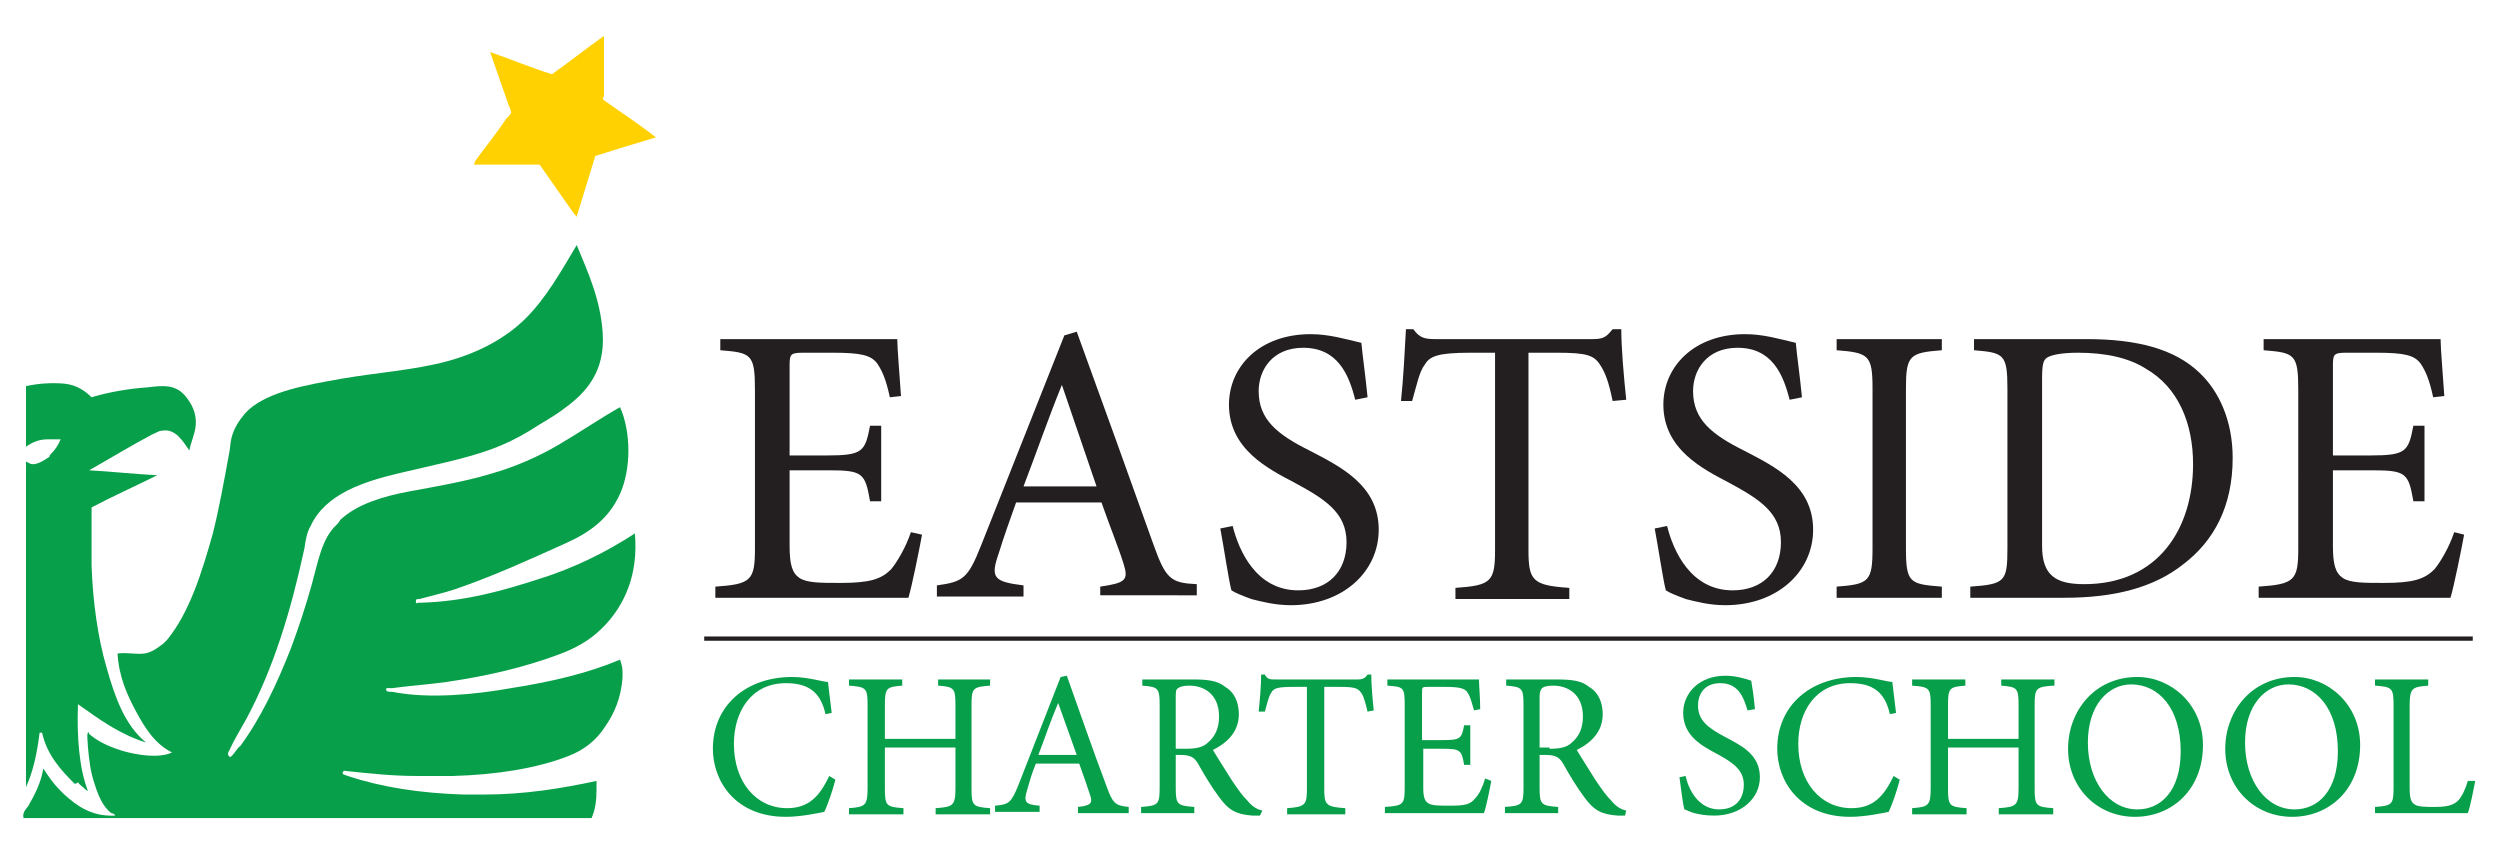 <?xml version="1.0" encoding="utf-8"?>
<!-- Generator: Adobe Illustrator 25.2.3, SVG Export Plug-In . SVG Version: 6.00 Build 0)  -->
<svg version="1.1" id="Layer_1" xmlns="http://www.w3.org/2000/svg" xmlns:xlink="http://www.w3.org/1999/xlink" x="0px" y="0px"
	 viewBox="0 0 202 69.2" style="enable-background:new 0 0 202 69.2;" xml:space="preserve">
<g>
	<g>
		<path style="fill:#231F20;" d="M74.5,43.2c-0.2,1.1-0.8,4.1-1.1,5.1H57.8v-0.9c2.9-0.2,3.2-0.5,3.2-3.1V31.5c0-2.9-0.3-3-2.8-3.2
			v-0.9h14.3c0,0.8,0.2,3,0.3,4.6l-0.9,0.1c-0.3-1.4-0.6-2.1-1-2.7c-0.5-0.7-1.3-0.9-3.6-0.9h-2.4c-1,0-1.1,0.1-1.1,1v7.3h3
			c2.9,0,3.1-0.3,3.5-2.4h0.9v6.1h-0.9c-0.4-2.3-0.6-2.5-3.4-2.5h-3.1v6.1c0,1.5,0.2,2.2,0.8,2.6c0.6,0.4,1.7,0.4,3.3,0.4
			c2.4,0,3.3-0.3,4.1-1.1c0.5-0.6,1.2-1.8,1.6-3L74.5,43.2z"/>
		<path style="fill:#231F20;" d="M88.9,48.3v-0.9c2-0.3,2.3-0.5,1.9-1.8c-0.4-1.3-1.1-3-1.8-5h-6.9c-0.5,1.4-1,2.8-1.4,4.1
			c-0.7,2-0.4,2.3,2,2.6v0.9h-7v-0.9c2.1-0.3,2.5-0.5,3.6-3.3l6.7-16.9l1-0.3c2,5.5,4.2,11.6,6.2,17.2c1,2.8,1.4,3.1,3.5,3.2v0.9
			H88.9z M85.8,31.1L85.8,31.1c-1.1,2.7-2.1,5.6-3.1,8.2h5.9L85.8,31.1z"/>
		<path style="fill:#231F20;" d="M109.5,32.3c-0.5-2-1.4-4.2-4.2-4.2c-2.5,0-3.6,1.8-3.6,3.5c0,2.3,1.5,3.5,4.1,4.8
			c2.5,1.3,5.6,2.8,5.6,6.4c0,3.4-2.9,6.1-7.1,6.1c-1.3,0-2.4-0.3-3.2-0.5c-0.8-0.3-1.3-0.5-1.6-0.7c-0.2-0.7-0.6-3.4-0.9-5l1-0.2
			c0.5,2,1.9,5.2,5.3,5.2c2.4,0,3.9-1.5,3.9-3.9c0-2.4-1.8-3.5-4.2-4.8c-2.1-1.1-5.3-2.7-5.3-6.3c0-3.1,2.5-5.7,6.6-5.7
			c1.5,0,2.8,0.4,4.1,0.7c0.1,1.1,0.3,2.4,0.5,4.4L109.5,32.3z"/>
		<path style="fill:#231F20;" d="M130.3,32.4c-0.3-1.5-0.6-2.3-1-2.9c-0.5-0.8-1.1-1-3.5-1h-2.3v15.9c0,2.5,0.3,2.9,3.3,3.1v0.9
			h-9.2v-0.9c2.9-0.2,3.2-0.5,3.2-3.1V28.5h-2c-2.7,0-3.3,0.3-3.7,1c-0.4,0.5-0.6,1.5-1,2.9h-0.9c0.2-1.9,0.3-4,0.4-5.8h0.6
			c0.5,0.7,0.9,0.8,1.8,0.8h12.7c0.9,0,1.1-0.2,1.6-0.8h0.7c0,1.5,0.2,3.8,0.4,5.7L130.3,32.4z"/>
		<path style="fill:#231F20;" d="M144.6,32.3c-0.5-2-1.4-4.2-4.2-4.2c-2.5,0-3.6,1.8-3.6,3.5c0,2.3,1.5,3.5,4.1,4.8
			c2.5,1.3,5.6,2.8,5.6,6.4c0,3.4-2.9,6.1-7.1,6.1c-1.3,0-2.4-0.3-3.2-0.5c-0.8-0.3-1.3-0.5-1.6-0.7c-0.2-0.7-0.6-3.4-0.9-5l1-0.2
			c0.5,2,1.9,5.2,5.3,5.2c2.4,0,3.9-1.5,3.9-3.9c0-2.4-1.8-3.5-4.2-4.8c-2.1-1.1-5.3-2.7-5.3-6.3c0-3.1,2.5-5.7,6.6-5.7
			c1.5,0,2.8,0.4,4.1,0.7c0.1,1.1,0.3,2.4,0.5,4.4L144.6,32.3z"/>
		<path style="fill:#231F20;" d="M148.4,48.3v-0.9c2.6-0.2,2.9-0.4,2.9-3.1V31.4c0-2.7-0.3-2.9-2.9-3.1v-0.9h8.5v0.9
			c-2.6,0.2-2.9,0.4-2.9,3.1v12.9c0,2.8,0.3,2.9,2.9,3.1v0.9H148.4z"/>
		<path style="fill:#231F20;" d="M168.6,27.4c4.1,0,7.1,0.8,9.1,2.7c1.6,1.5,2.7,3.9,2.7,6.9c0,3.9-1.5,6.7-4,8.6
			c-2.4,1.9-5.6,2.7-9.6,2.7h-7.6v-0.9c2.8-0.2,3-0.4,3-3.1V31.4c0-2.8-0.3-2.9-2.7-3.1v-0.9H168.6z M165,44.1
			c0,2.4,1.1,3.1,3.4,3.1c6,0,8.8-4.5,8.8-9.7c0-3.3-1.2-6.2-3.8-7.7c-1.4-0.9-3.3-1.3-5.5-1.3c-1.4,0-2.2,0.2-2.5,0.4
			c-0.3,0.2-0.4,0.5-0.4,1.8V44.1z"/>
		<path style="fill:#231F20;" d="M199.1,43.2c-0.2,1.1-0.8,4.1-1.1,5.1h-15.5v-0.9c2.9-0.2,3.2-0.5,3.2-3.1V31.5
			c0-2.9-0.3-3-2.8-3.2v-0.9h14.3c0,0.8,0.2,3,0.3,4.6l-0.9,0.1c-0.3-1.4-0.6-2.1-1-2.7c-0.5-0.7-1.3-0.9-3.6-0.9h-2.4
			c-1,0-1.1,0.1-1.1,1v7.3h3c2.9,0,3.1-0.3,3.5-2.4h0.9v6.1h-0.9c-0.4-2.3-0.6-2.5-3.4-2.5h-3.1v6.1c0,1.5,0.2,2.2,0.8,2.6
			c0.6,0.4,1.7,0.4,3.3,0.4c2.4,0,3.3-0.3,4.1-1.1c0.5-0.6,1.2-1.8,1.6-3L199.1,43.2z"/>
	</g>
	<g>
		<path style="fill:#089F4A;" d="M67.5,63c-0.2,0.8-0.6,2-0.9,2.6c-0.5,0.1-1.9,0.4-3.1,0.4c-4.1,0-5.9-2.9-5.9-5.5
			c0-3.5,2.7-5.8,6.4-5.8c1.3,0,2.5,0.4,2.9,0.4c0.1,0.9,0.2,1.6,0.3,2.5l-0.5,0.1c-0.4-1.8-1.4-2.5-3.2-2.5c-2.8,0-4.2,2.3-4.2,4.9
			c0,3.1,1.8,5.2,4.3,5.2c1.7,0,2.6-0.9,3.4-2.6L67.5,63z"/>
		<path style="fill:#089F4A;" d="M80,55.4c-1.4,0.1-1.5,0.2-1.5,1.6v6.7c0,1.4,0.1,1.5,1.5,1.6v0.5h-4.4v-0.5
			c1.4-0.1,1.6-0.2,1.6-1.6v-3.3h-5.7v3.3c0,1.4,0.1,1.5,1.5,1.6v0.5h-4.4v-0.5c1.3-0.1,1.5-0.2,1.5-1.6V57c0-1.4-0.1-1.5-1.5-1.6
			v-0.5h4.3v0.5c-1.3,0.1-1.4,0.2-1.4,1.6v2.7h5.7V57c0-1.4-0.1-1.5-1.4-1.6v-0.5H80V55.4z"/>
		<path style="fill:#089F4A;" d="M87.1,65.7v-0.5c1-0.1,1.2-0.3,1-0.9c-0.2-0.6-0.5-1.5-0.9-2.6h-3.5c-0.3,0.7-0.5,1.4-0.7,2.1
			c-0.3,1-0.2,1.2,1,1.3v0.5h-3.6v-0.5c1.1-0.1,1.3-0.2,1.9-1.7l3.4-8.7l0.5-0.1c1,2.8,2.1,6,3.2,8.9c0.5,1.4,0.7,1.6,1.8,1.7v0.5
			H87.1z M85.5,56.8L85.5,56.8c-0.6,1.4-1.1,2.9-1.6,4.2h3.1L85.5,56.8z"/>
		<path style="fill:#089F4A;" d="M101.8,65.9c-0.2,0-0.4,0-0.6,0c-1.3-0.1-1.9-0.4-2.7-1.5c-0.6-0.8-1.2-1.8-1.7-2.7
			c-0.3-0.5-0.6-0.7-1.4-0.7H95v2.6c0,1.4,0.1,1.5,1.5,1.6v0.5h-4.3v-0.5c1.4-0.1,1.5-0.2,1.5-1.6V57c0-1.4-0.1-1.5-1.4-1.6v-0.5
			h4.1c1.2,0,2,0.1,2.6,0.6c0.7,0.4,1.1,1.2,1.1,2.2c0,1.4-0.9,2.3-2.1,2.9c0.3,0.5,1,1.6,1.5,2.4c0.6,0.9,0.9,1.3,1.3,1.7
			c0.4,0.5,0.8,0.7,1.2,0.8L101.8,65.9z M95.8,60.5c0.8,0,1.4-0.1,1.8-0.5c0.6-0.5,0.9-1.2,0.9-2.1c0-1.8-1.2-2.5-2.4-2.5
			c-0.5,0-0.8,0.1-0.9,0.2C95,55.7,95,55.9,95,56.4v4.1H95.8z"/>
		<path style="fill:#089F4A;" d="M110.5,57.5c-0.2-0.8-0.3-1.2-0.5-1.5c-0.3-0.4-0.5-0.5-1.8-0.5h-1.2v8.2c0,1.3,0.1,1.5,1.7,1.6
			v0.5H104v-0.5c1.5-0.1,1.6-0.3,1.6-1.6v-8.2h-1c-1.4,0-1.7,0.1-1.9,0.5c-0.2,0.3-0.3,0.8-0.5,1.5h-0.5c0.1-1,0.2-2.1,0.2-3h0.3
			c0.2,0.4,0.4,0.4,0.9,0.4h6.6c0.4,0,0.6-0.1,0.8-0.4h0.3c0,0.8,0.1,2,0.2,2.9L110.5,57.5z"/>
		<path style="fill:#089F4A;" d="M120.5,63.1c-0.1,0.5-0.4,2.1-0.6,2.6h-8v-0.5c1.5-0.1,1.6-0.2,1.6-1.6V57c0-1.5-0.1-1.5-1.4-1.6
			v-0.5h7.4c0,0.4,0.1,1.5,0.1,2.4l-0.5,0.1c-0.2-0.7-0.3-1.1-0.5-1.4c-0.2-0.4-0.7-0.5-1.9-0.5h-1.3c-0.5,0-0.5,0-0.5,0.5v3.8h1.6
			c1.5,0,1.6-0.1,1.8-1.2h0.5v3.2h-0.5c-0.2-1.2-0.3-1.3-1.8-1.3H115v3.1c0,0.8,0.1,1.1,0.4,1.3c0.3,0.2,0.9,0.2,1.7,0.2
			c1.3,0,1.7-0.1,2.1-0.6c0.3-0.3,0.6-0.9,0.8-1.6L120.5,63.1z"/>
		<path style="fill:#089F4A;" d="M131.3,65.9c-0.2,0-0.4,0-0.6,0c-1.3-0.1-1.9-0.4-2.7-1.5c-0.6-0.8-1.2-1.8-1.7-2.7
			c-0.3-0.5-0.6-0.7-1.4-0.7h-0.5v2.6c0,1.4,0.1,1.5,1.5,1.6v0.5h-4.3v-0.5c1.4-0.1,1.5-0.2,1.5-1.6V57c0-1.4-0.1-1.5-1.4-1.6v-0.5
			h4.1c1.2,0,2,0.1,2.6,0.6c0.7,0.4,1.1,1.2,1.1,2.2c0,1.4-0.9,2.3-2.1,2.9c0.3,0.5,1,1.6,1.5,2.4c0.6,0.9,0.9,1.3,1.3,1.7
			c0.4,0.5,0.8,0.7,1.2,0.8L131.3,65.9z M125.2,60.5c0.8,0,1.4-0.1,1.8-0.5c0.6-0.5,0.9-1.2,0.9-2.1c0-1.8-1.2-2.5-2.4-2.5
			c-0.5,0-0.8,0.1-0.9,0.2c-0.1,0.1-0.2,0.3-0.2,0.7v4.1H125.2z"/>
		<path style="fill:#089F4A;" d="M141.2,57.4c-0.3-1-0.7-2.2-2.2-2.2c-1.3,0-1.8,0.9-1.8,1.8c0,1.2,0.8,1.8,2.1,2.5
			c1.3,0.7,2.9,1.4,2.9,3.3c0,1.7-1.5,3.1-3.7,3.1c-0.7,0-1.2-0.1-1.6-0.2c-0.4-0.1-0.7-0.3-0.8-0.3c-0.1-0.3-0.3-1.8-0.4-2.6
			l0.5-0.1c0.2,1,1,2.7,2.7,2.7c1.3,0,2-0.8,2-2c0-1.2-0.9-1.8-2.2-2.5c-1.1-0.6-2.7-1.4-2.7-3.3c0-1.6,1.3-3,3.4-3
			c0.8,0,1.5,0.2,2.1,0.4c0.1,0.6,0.2,1.2,0.3,2.3L141.2,57.4z"/>
		<path style="fill:#089F4A;" d="M153.5,63c-0.2,0.8-0.6,2-0.9,2.6c-0.5,0.1-1.9,0.4-3.1,0.4c-4.1,0-5.9-2.9-5.9-5.5
			c0-3.5,2.7-5.8,6.4-5.8c1.3,0,2.5,0.4,2.9,0.4c0.1,0.9,0.2,1.6,0.3,2.5l-0.5,0.1c-0.4-1.8-1.4-2.5-3.2-2.5c-2.8,0-4.2,2.3-4.2,4.9
			c0,3.1,1.8,5.2,4.3,5.2c1.7,0,2.6-0.9,3.4-2.6L153.5,63z"/>
		<path style="fill:#089F4A;" d="M165.9,55.4c-1.4,0.1-1.5,0.2-1.5,1.6v6.7c0,1.4,0.1,1.5,1.5,1.6v0.5h-4.4v-0.5
			c1.4-0.1,1.6-0.2,1.6-1.6v-3.3h-5.7v3.3c0,1.4,0.1,1.5,1.5,1.6v0.5h-4.4v-0.5c1.3-0.1,1.5-0.2,1.5-1.6V57c0-1.4-0.1-1.5-1.5-1.6
			v-0.5h4.3v0.5c-1.3,0.1-1.4,0.2-1.4,1.6v2.7h5.7V57c0-1.4-0.1-1.5-1.4-1.6v-0.5h4.3V55.4z"/>
		<path style="fill:#089F4A;" d="M178,60.2c0,3.6-2.5,5.8-5.5,5.8c-3,0-5.4-2.3-5.4-5.5c0-3,2.1-5.8,5.6-5.8
			C175.4,54.7,178,56.9,178,60.2z M168.7,60c0,3.1,1.7,5.4,4,5.4c1.9,0,3.5-1.5,3.5-4.7c0-3.5-1.8-5.4-4-5.4
			C170.4,55.3,168.7,56.9,168.7,60z"/>
		<path style="fill:#089F4A;" d="M190.7,60.2c0,3.6-2.5,5.8-5.5,5.8c-3,0-5.4-2.3-5.4-5.5c0-3,2.1-5.8,5.6-5.8
			C188.1,54.7,190.7,56.9,190.7,60.2z M181.4,60c0,3.1,1.7,5.4,4,5.4c1.9,0,3.5-1.5,3.5-4.7c0-3.5-1.8-5.4-4-5.4
			C183.1,55.3,181.4,56.9,181.4,60z"/>
		<path style="fill:#089F4A;" d="M200,63.1c-0.1,0.5-0.4,2.1-0.6,2.6h-7.5v-0.5c1.4-0.1,1.5-0.2,1.5-1.6V57c0-1.4-0.1-1.5-1.5-1.6
			v-0.5h4.3v0.5c-1.3,0.1-1.5,0.2-1.5,1.6v6.6c0,0.9,0.1,1.2,0.4,1.4c0.3,0.2,0.9,0.2,1.6,0.2c0.9,0,1.5-0.1,1.9-0.5
			c0.3-0.3,0.6-0.9,0.8-1.6L200,63.1z"/>
	</g>
	<line style="fill:#231F20;stroke:#231F20;stroke-width:0.345;stroke-miterlimit:10;" x1="56.9" y1="51.6" x2="199.8" y2="51.6"/>
	<path style="fill:#FFD100;" d="M48.8,8.1c1.4,1,2.8,1.9,4.2,3c-1.7,0.5-3.3,1-4.9,1.5c-0.5,1.6-1,3.3-1.5,4.9
		c-0.1,0-0.1-0.2-0.2-0.2c-0.9-1.3-1.9-2.7-2.8-4c-0.2,0-0.5,0-0.7,0c-0.2,0-0.5,0-0.8,0c-0.3,0-0.5,0-0.8,0c-0.2,0-0.5,0-0.8,0
		c-0.2,0-0.5,0-0.7,0c-0.2,0-0.5,0-0.8,0c-0.2,0-0.5,0-0.7,0c0-0.1,0.1-0.2,0.1-0.3c0.8-1.1,1.7-2.2,2.5-3.4
		c0.1-0.1,0.4-0.4,0.4-0.5c0-0.1-0.1-0.4-0.2-0.6c-0.5-1.4-1-2.9-1.5-4.3C41.3,4.8,43,5.5,44.6,6c1.4-1,2.8-2.1,4.2-3.1
		c0,0.1,0,0.2,0,0.3c0,0.2,0,0.5,0,0.8c0,0.3,0,0.5,0,0.8c0,0.2,0,0.5,0,0.7c0,0.3,0,0.5,0,0.8c0,0.2,0,0.5,0,0.8c0,0.2,0,0.5,0,0.7
		C48.7,7.8,48.7,8.1,48.8,8.1z"/>
	<path style="fill:#089F4A;" d="M15.4,32.6c0.3,0.5,0.5,1.2,0.4,1.9c-0.1,0.7-0.4,1.3-0.5,1.9c-0.5-0.7-1.1-1.8-2.2-1.6
		c-0.3,0-0.5,0.2-0.8,0.3c-1.7,0.9-3.5,2-5.1,2.9c1.8,0.1,3.6,0.3,5.5,0.4c-1.8,0.9-3.6,1.7-5.3,2.6c0,1.5,0,3,0,4.5
		c0,0.1,0,0.2,0,0.2c0.1,2.9,0.5,5.8,1.2,8.2c0.7,2.5,1.5,4.7,3.2,6.1c-2.2-0.7-3.8-1.9-5.5-3.1c-0.1,2.6,0.1,5.2,0.8,7
		c-0.1,0-0.3-0.2-0.4-0.3c-0.1-0.1-0.3-0.2-0.4-0.4C6.1,63.4,6,63.3,6,63.3c-1.1-1.1-2.2-2.3-2.6-4.1c-0.1,0-0.1,0-0.2,0
		c-0.2,1.6-0.5,3.1-1.1,4.4c0-8.7,0-17.5,0-26.3c0.1,0,0.3,0.2,0.5,0.2c0,0,0.2,0,0.2,0c0.5-0.1,0.9-0.4,1.2-0.6
		C4,36.8,4,36.8,4.1,36.7c0.3-0.3,0.6-0.7,0.8-1.2c-0.2,0-0.3,0-0.5,0c-0.2,0-0.5,0-0.6,0c-0.7,0-1.3,0.3-1.7,0.6c0-1.6,0-3.3,0-4.9
		C3,31,4.1,30.9,5.2,31c1,0.1,1.7,0.6,2.2,1.1c1.3-0.4,3-0.7,4.5-0.8c0.8-0.1,1.7-0.2,2.3,0.1C14.7,31.6,15.1,32.1,15.4,32.6z"/>
	<path style="fill:#089F4A;" d="M51.3,43.1c0.3,3.4-0.9,5.8-2.4,7.4c-0.1,0.1-0.2,0.2-0.3,0.3c-0.9,0.9-2.1,1.6-3.5,2.1
		c-2.7,1-5.6,1.7-9,2.2c-1.4,0.2-2.9,0.3-4.4,0.5c0,0-0.2,0-0.3,0c-0.2,0-0.2,0-0.2,0.1c0,0.2,0.2,0.2,0.5,0.2
		c3,0.6,6.8,0.2,9.6-0.3c3.2-0.5,6.2-1.2,8.8-2.3c0.1,0.3,0.2,0.6,0.2,1c0,0.1,0,0.3,0,0.4c-0.1,1.7-0.7,3-1.4,4
		c-0.7,1.1-1.7,1.9-3,2.4c-2.6,1-5.8,1.5-9.3,1.6c-0.1,0-0.2,0-0.2,0c-0.3,0-0.6,0-0.8,0c-0.3,0-0.5,0-0.8,0c-0.3,0-0.6,0-0.9,0
		c0,0-0.1,0-0.2,0c-2,0-3.8-0.2-5.7-0.4c-0.2,0-0.2-0.1-0.3,0.1c-0.1,0.2,0.2,0.2,0.4,0.3c2.7,0.9,5.9,1.4,9.4,1.5
		c0.1,0,0.2,0,0.3,0c0.3,0,0.7,0,1,0c0.1,0,0.2,0,0.3,0c3.3,0,6.3-0.5,9.1-1.1c0,0.2,0,0.3,0,0.5c0,0.1,0,0.1,0,0.2
		c0,0.9-0.1,1.6-0.4,2.3c-15.3,0-30.6,0-45.9,0c-0.1-0.5,0.2-0.7,0.4-1c0.5-0.9,1-1.8,1.2-3c0.4,0.6,0.8,1.2,1.3,1.7
		c0.1,0.1,0.3,0.3,0.4,0.4c1,0.9,2.2,1.8,4.1,1.7c0-0.1-0.2-0.2-0.3-0.2c-0.7-0.5-1.1-1.5-1.4-2.5c-0.3-0.9-0.4-1.8-0.5-2.9
		c0-0.3-0.1-0.9,0-1.1c0-0.1,0.1,0,0.1,0.1c0.8,0.7,1.8,1.1,2.8,1.4c1.1,0.3,2.8,0.6,3.9,0.1c-1.4-0.7-2.2-2-2.9-3.3
		c-0.7-1.3-1.4-2.8-1.5-4.7c0.8-0.1,1.5,0.1,2.2,0c0.6-0.1,1.1-0.5,1.5-0.8c0.1-0.1,0.2-0.2,0.3-0.3c1.8-2.2,2.8-5.4,3.7-8.6
		c0.5-2,0.9-4.2,1.3-6.4c0.1-0.4,0.1-0.9,0.2-1.3c0.2-0.8,0.6-1.4,1.1-2c0.1-0.1,0.2-0.2,0.3-0.3c1.7-1.5,4.7-2,7.5-2.5
		c2.9-0.5,5.9-0.7,8.5-1.4c2.6-0.7,4.8-1.9,6.4-3.5c1.6-1.6,2.8-3.7,4.1-5.9c0.9,2.2,1.9,4.3,2.1,7.1c0.2,3.1-1.3,4.8-3.1,6.1
		c-0.9,0.7-1.9,1.2-2.8,1.8c-1,0.6-2,1.1-3.1,1.5c-2.2,0.8-4.8,1.3-7.3,1.9c-3,0.7-6.1,1.7-7.3,4.3c-0.3,0.5-0.4,1.1-0.5,1.8
		c-1.1,5.1-2.5,9.7-4.7,13.8c-0.5,0.9-1,1.7-1.4,2.6c-0.1,0.1-0.1,0.3,0,0.4c0.1,0.1,0.1,0.1,0.3-0.1c0.2-0.2,0.4-0.6,0.6-0.7
		c1.7-2.3,3-5.1,4.1-7.9c0.6-1.6,1.2-3.4,1.7-5.2c0.5-1.8,0.8-3.7,2-4.8c0.1-0.1,0.2-0.2,0.3-0.4c1.4-1.3,3.5-1.9,5.6-2.3
		c2.2-0.4,4.5-0.8,6.5-1.4c2.1-0.6,3.9-1.4,5.6-2.4c1.7-1,3.3-2.1,4.9-3c0.9,2,0.9,5,0,7c-0.9,2-2.4,3.1-4.4,4
		c-2.9,1.3-5.7,2.6-8.9,3.7c-0.9,0.3-1.8,0.5-2.9,0.8c-0.2,0-0.3,0-0.3,0.2c0,0.1,0,0.2,0.2,0.1c0.1,0,0.2,0,0.2,0
		c3.6-0.1,6.7-1,9.5-1.9C46.4,45.9,49,44.6,51.3,43.1z"/>
</g>
</svg>
